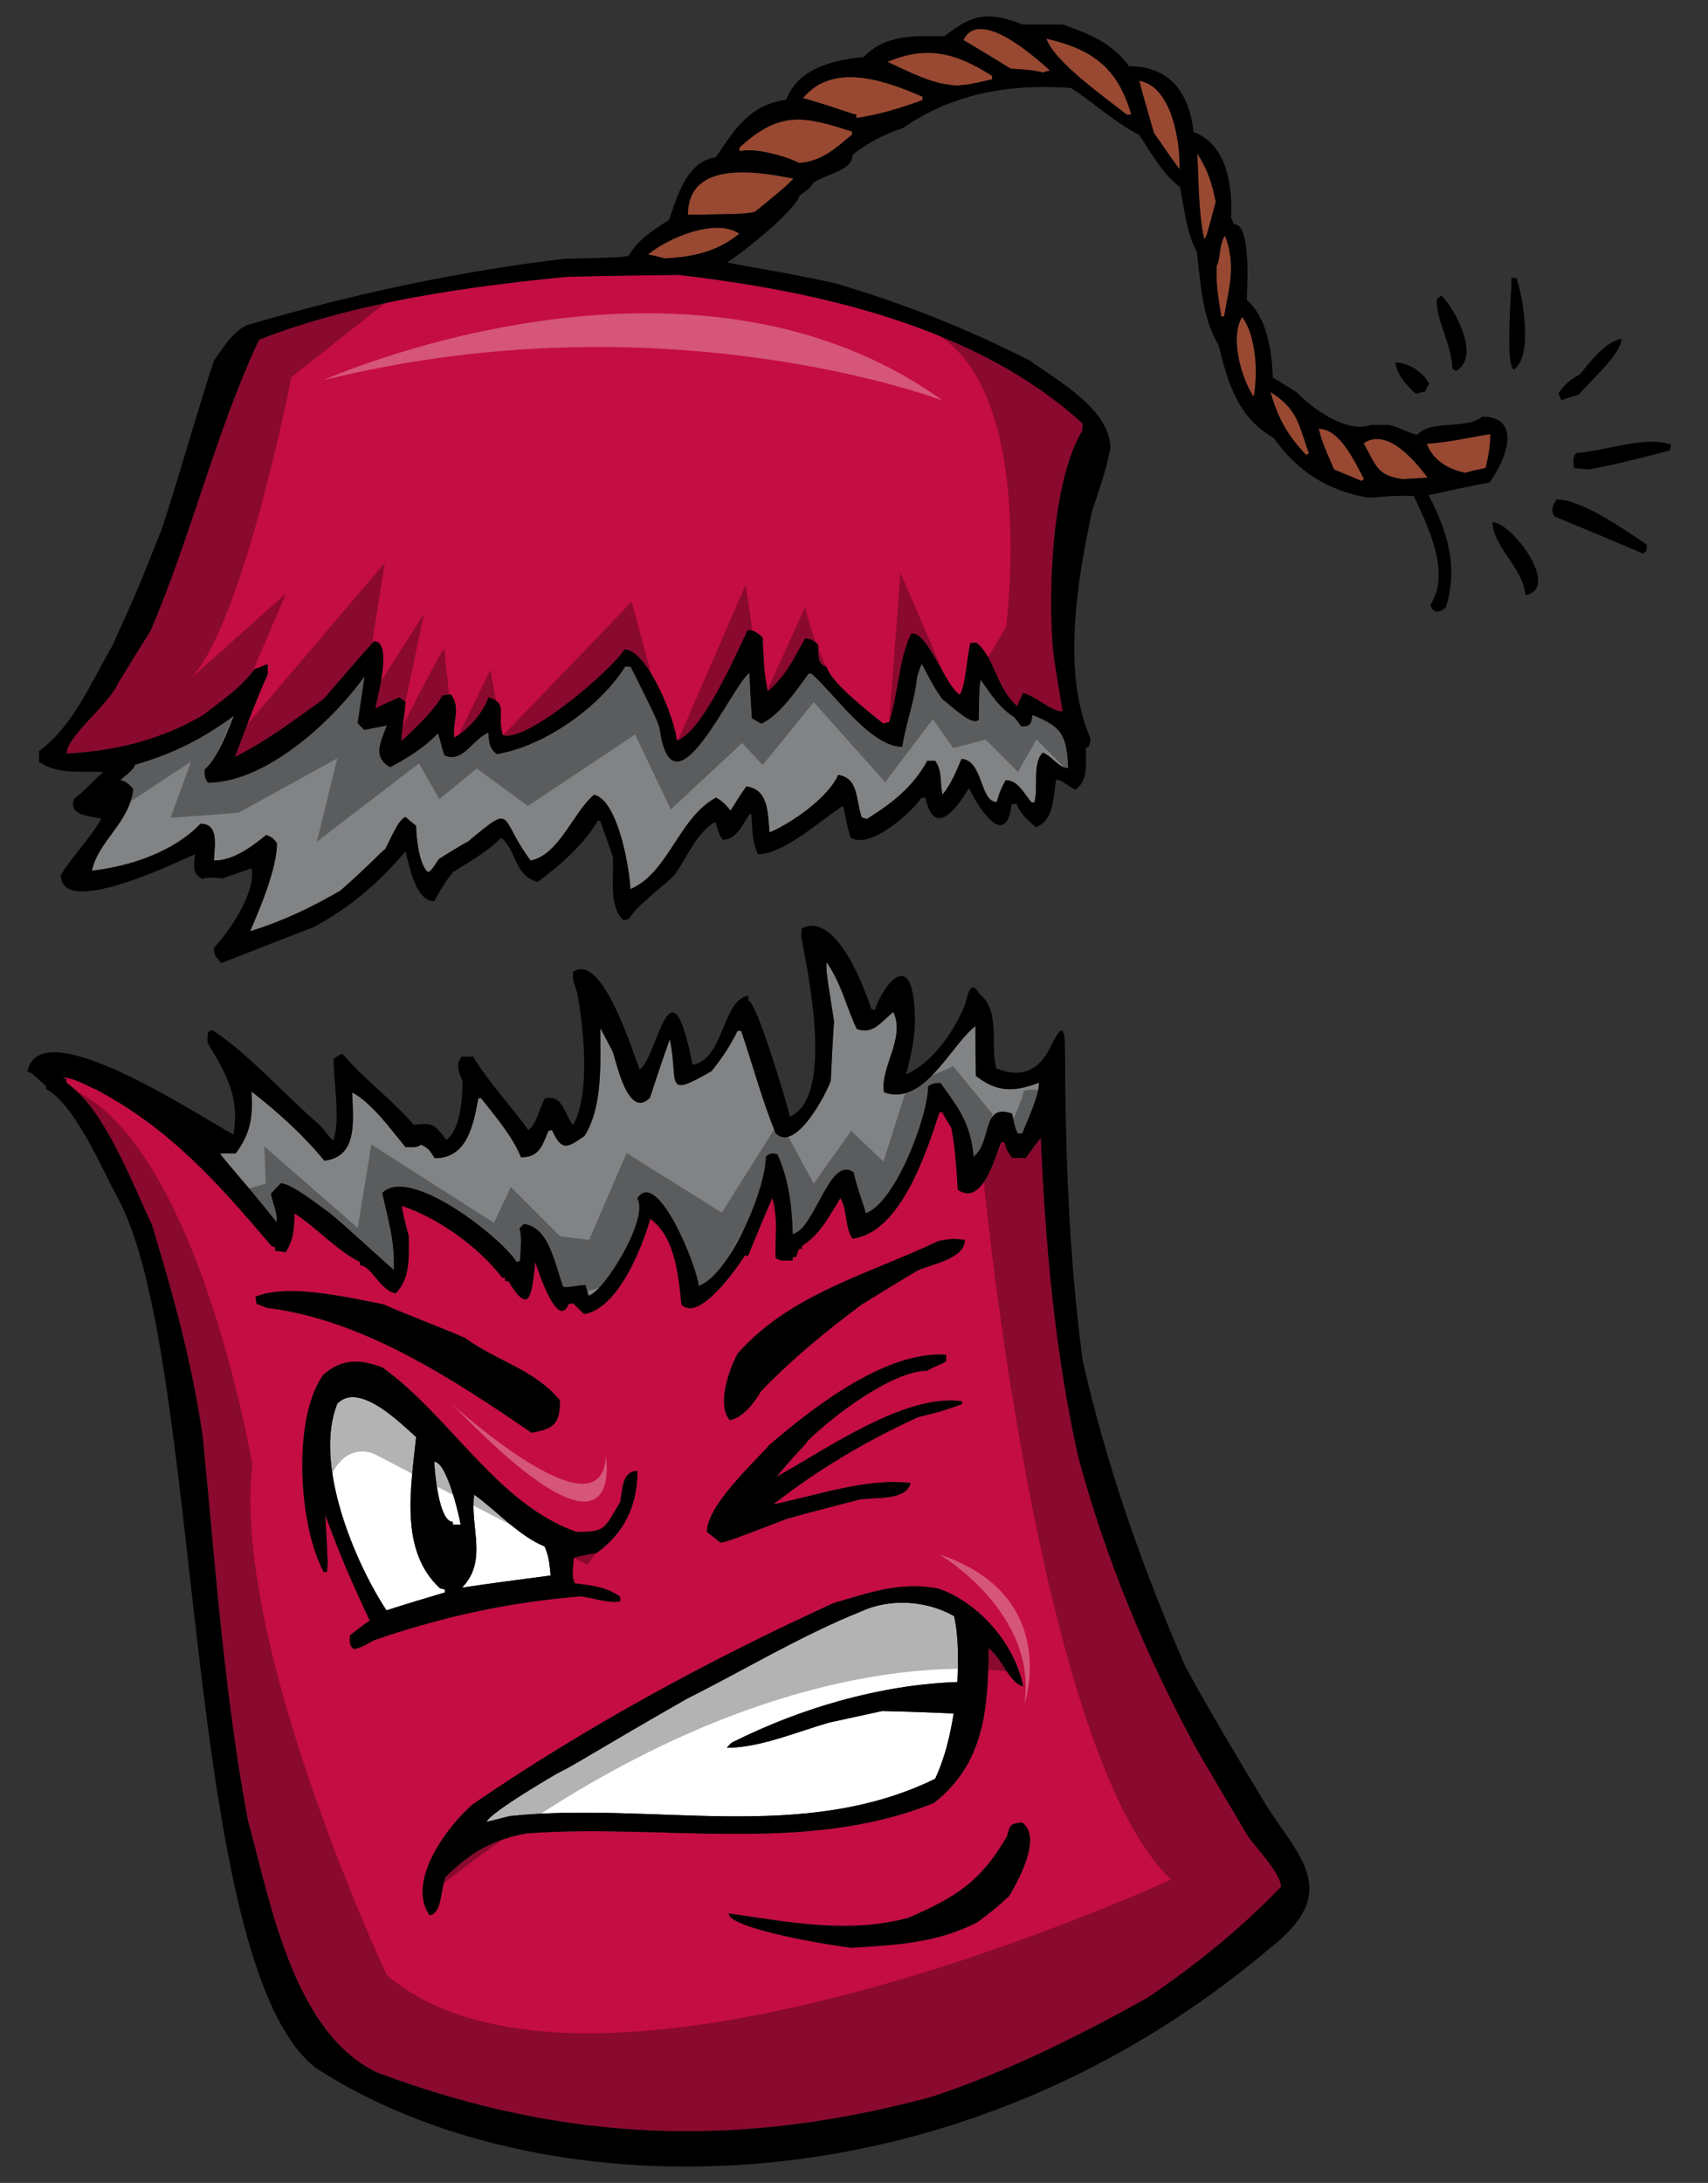 <?xml version="1.0" encoding="utf-8"?>
<!-- Generator: Adobe Illustrator 17.0.0, SVG Export Plug-In . SVG Version: 6.00 Build 0)  -->
<!DOCTYPE svg PUBLIC "-//W3C//DTD SVG 1.1//EN" "http://www.w3.org/Graphics/SVG/1.1/DTD/svg11.dtd">
<svg version="1.1" id="Layer_1" xmlns="http://www.w3.org/2000/svg" xmlns:xlink="http://www.w3.org/1999/xlink" x="0px" y="0px"
	 width="156.5px" height="200px" viewBox="0 0 156.5 200" style="enable-background:new 0 0 156.5 200;" xml:space="preserve">
<rect x="0" y="0" width="156.5" height="200" fill="#333333" stroke="none"/>
<path id="color3" style="fill:#818385;" d="M25.338,111.975c-3.185-3.99-4.76-5.632-5.184-6.296c0.468,0,0.937,0,1.443,0
	c1.404-1.909,1.575-3.37,1.447-5.678c2.38,1.863,4.718,3.946,6.672,6.342c3.101-0.355,2.635-3.682,2.55-6.254
	c1.741,0.886,3.653,3.502,4.887,5.012c0.552,0,0.978,0.089,1.444-0.223c0.722,0.355,0.808,0.575,1.233,1.242
	c2.889,0,3.527-2.838,3.995-5.499c0.085,0,0.17,0,0.255,0c1.232,1.553,2.932,3.547,3.654,5.41c1.616,0,1.912-0.933,2.507-2.396
	c0.085-0.047,0.211-0.09,0.339-0.09c0.894,1.906,1.32,1.688,2.976,0.532c1.701-2.703,1.446-6.741,1.446-9.889
	c0.382,0.71,0.765,1.418,1.146,2.173c0.298,0.797,1.402,6.297,3.401,4.212c0.595-1.817,1.19-3.593,1.825-5.364
	c0.85,4.034-0.636,5.497,3.825,2.925c0.937-1.154,1.701-2.307,2.379-3.681c0.086,0,0.214,0,0.34,0
	c1.02,3.014,1.957,6.474,3.145,9.356c1.786,1.863,4.632-3.548,5.059-4.789c0.087-1.818,0.171-3.637,0.298-5.455
	c-0.724-4.567-0.724-4.567-0.681-5.41c1.402,2.041,1.742,3.947,2.764,6.121c1.532,0.531,2.168-0.623,3.354-1.554
	c1.149,2.395-1.272,5.146-0.849,7.361c3.697,1.287,6.035-4.257,8.371-6.076c0,1.511,0,3.016,0.043,4.569
	c1.999,1.551,3.529,1.464,5.781,0.622c0,1.286-1.063,3.415-1.532,4.655c-0.169,0-0.297,0-0.422,0
	c-0.256-0.574-0.256-0.574-0.511-1.819c-2.848-1.018-1.787,2.575-3.528,3.949c-0.298-3.061-1.274-4.301-3.016-6.741
	c-0.639,0-0.639,0-1.149,0.267c0,2.795-3.018,10.731-5.737,11.663c-0.084-0.664-0.637-1.772-1.104-3.769
	c-2.209-1.554-3.442,5.057-5.566,5.678c-0.084-2.616-0.34-4.923-1.402-7.319c-0.468-0.133-0.764-0.088-1.062,0.223
	c0,3.016-3.358,10.865-6.163,11.84c-0.086-1.64-3.782-10.909-5.611-8.027c1.106,1.774-2.974,8.473-4.459,8.914
	c-0.128-0.355-0.215-0.667-0.298-0.977c-0.68,0-1.445,0.268-2.04,0.178c-0.766-2.04-1.276-5.5-3.613-5.767
	c-0.128,0.136-0.254,0.267-0.382,0.399c0.254,0.889,0.084,1.996,0.042,2.973c-0.127,0.045-0.212,0.088-0.297,0.133
	c-1.401-2.264-9.858-8.916-12.324-6.343c0.553,2.483,1.148,4.301,1.062,7.051c-1.995-1.728-3.91-3.591-5.949-5.276
	c-0.934-0.62-3.4-2.662-4.419-2.662c-0.297,0.313-0.595,0.621-0.892,0.933C24.956,110.197,25.466,111.13,25.338,111.975z
	 M94.607,65.495c-0.128,0.843-0.171,1.064-1.019,1.064c-0.216-0.311-0.426-0.576-0.64-0.841c-1.403-0.889-2.124-2.085-3.101-3.461
	c-0.128,0.842-0.128,0.842-0.172,3.68c-0.639,0.668-2.677-1.463-3.315-1.862c-0.765-1.109-0.765-1.109-1.912-3.282
	c-0.171,0.399-0.298,0.799-0.426,1.242c-0.211,2.172-1.021,4.213-1.357,6.385c-2.849,0-6.12-4.745-8.289-6.695
	c-0.126,0-0.212,0-0.298,0c-0.997,1.392-2.73,3.91-4.334,4.569c-0.297-0.179-0.594-0.357-0.851-0.49
	c-0.084-1.418-0.168-2.794-0.211-4.169c-1.658,1.153-7.053,13.837-8.244,5.056c-0.34-0.974-0.34-0.974-2.634-5.587
	c-0.171-0.045-0.34-0.045-0.51-0.045c-2.422,3.814-7.48,7.318-11.772,8.028c-0.68-0.533-0.721-1.064-0.765-1.952
	c-1.36,0.445-2.293,2.794-3.994,2.086c-0.212-0.311-0.34-1.244-0.639-2.041c-1.275,1.331-2.76,2.262-4.377,3.104
	c-1.615-0.932-0.891-2.216-0.298-3.814c-0.72,0.133-1.4,0.266-2.08,0.399c-0.211-0.222-0.427-0.442-0.595-0.621
	c0.213-1.465,0.426-2.883,0.638-4.303c-3.017,4.215-9.095,9.757-14.363,9.757c-0.297-0.398-0.297-0.664-0.297-1.197
	c1.189-0.976,2.123-3.591,2.676-4.922c-2.974,2.173-5.565,3.46-9.052,4.479c-0.17,0.399-0.17,0.399-1.36,1.42
	c0.554,0.087,0.809,0.398,1.19,0.797c-0.298,3.062-3.23,4.79-3.781,7.496c3.441-0.398,7.438-1.685,9.945-4.303
	c1.741,0,1.275,2.042,1.232,3.371c1.784,0,3.44-1.242,4.8-2.35c0.593,0.266,0.593,0.266,0.977,0.755c0,2.305-1.572,6.032-2.465,8.07
	c2.932-0.887,5.609-2.174,8.287-3.725c3.101-2.75,3.782-3.638,4.08-3.77c0.34-0.576,1.189-2.749,1.87-2.973
	c0.297,0.267,0.637,0.533,0.978,0.801c0,1.063,0.297,3.681,1.105,4.256c0.298-0.178,0.298-0.178,0.976-1.197
	c0.893-0.577,1.785-1.109,2.72-1.642c4.294-3.592,2.718-2.173,5.694,1.774c2.636-0.531,3.952-4.523,5.822-6.032
	c2.167,0.533,3.23,6.653,3.315,8.649c3.483-1.465,4.462-6.61,7.861-8.384c0.596,0.355,0.85,0.622,1.316,1.198
	c0.47-0.753,0.937-1.508,1.448-2.216c2.04,0.266,1.954,2.393,2.123,4.213c1.999-0.844,5.399-3.194,6.292-5.278
	c1.911,0.31,1.571,2.262,2.168,3.902c0.128,0.045,0.298,0.09,0.465,0.135c2.167-1.332,4.252-2.928,5.524-5.323
	c0.216,0,0.468,0,0.725,0c0.678,0.887,0.424,1.994,0.678,3.104c0.765-0.932,1.275-2.172,1.745-3.281
	c1.995,0.132,1.656,3.947,3.226,3.947c0.215-0.798,0.427-1.286,0.811-1.996c1.146,0,1.655,1.197,2.377,2.04c0.087,0,0.171,0,0.258,0
	c0.383-1.42-0.214-3.548,0.765-4.568c0.851,0.311,1.446,1.42,2.336,1.42C97.749,67.269,97.284,66.604,94.607,65.495z"/>
<path id="color2" style="fill:#C40D42;" d="M109.437,159.869c-4.59-8.604-8.115-17.028-10.665-26.52
	c-2.125-9.668-2.975-19.249-3.397-29.14c-0.468,0.621-0.938,1.241-1.405,1.908c-0.426-0.044-0.849-0.044-1.232-0.044
	c-0.468-0.664-0.468-0.664-0.68-1.419c-0.128,0-0.212,0-0.3,0c-0.636,1.419-1.741,5.898-3.992,4.346
	c-0.129-1.906-0.212-3.813-0.596-5.678c-0.679-1.106-0.679-1.106-0.765-1.461c-0.128,0-0.256,0.042-0.338,0.089
	c-1.191,3.679-3.573,10.997-7.947,11.53c-0.724-1.02-0.425-2.527-1.107-3.726c-1.019,1.641-1.868,3.368-3.527,4.393
	c0,0.086,0,0.173,0,0.265c-0.082,0-0.168,0-0.253,0c-0.127,0.223-0.212,0.488-0.298,0.754c-0.127,0-0.213,0-0.298,0
	c0,0.087,0,0.177,0,0.311c-0.552,0-1.189,0.133-1.573-0.266c-0.041-1.686,0.255-3.947-0.297-5.455
	c-0.763,1.729-1.484,3.504-2.209,5.277c-0.127,0-0.212,0-0.296,0c-0.723,1.108-4.209,6.165-5.823,4.48
	c-0.254-2.617-0.551-6.165-2.847-7.852c-0.85,2.883-2.975,8.205-6.076,8.737c-0.341-0.354-0.681-0.666-0.979-0.976
	c-0.168,0-0.295,0-0.424,0.043c-1.063,2.618-3.016-3.725-3.06-3.858c-0.34,2.974-0.467,5.057-2.464,1.774c-0.128,0-0.214,0-0.299,0
	c0-0.134,0-0.221,0-0.311c-0.086,0-0.17,0-0.255,0c-2.168-2.838-5.95-5.543-9.263-6.605c0.212,0.93,0.424,1.859,0.679,2.793
	c0,1.951,0.17,3.813-1.19,5.233c-1.402-0.219-2.253-2.573-3.272-2.573c0-0.132,0-0.22,0-0.311c-1.955-0.887-4.037-3.192-5.992-4.435
	c-0.086,1.598-0.042,2.218-0.809,3.548c-0.339-0.044-0.68-0.087-0.977-0.134c0-0.134,0-0.221,0-0.309
	c-0.127-0.046-0.255-0.09-0.341-0.132c-4.928-5.815-9.263-10.691-15.976-14.283c-0.937-0.4-2.169-1.154-3.189-1.154
	c0.129,0.046,0.257,0.089,0.384,0.179c0,0.087,0,0.178,0,0.309c3.527,2.439,5.991,9.181,7.82,12.993
	c1.997,6.566,3.697,12.686,4.674,19.518c1.147,11.704,1.957,23.459,4.123,35.036c2.083,7.625,4.165,19.468,11.856,23.148
	c17.264,6.461,33.23,6.967,50.825,2.216c6.927-2.307,13.347-5.499,19.72-9.047c4.449-3.011,8.549-6.305,12.281-10.198
	c0-1.201-2.297-3.595-3.018-4.612C112.711,165.46,111.054,162.664,109.437,159.869z M67.578,124.037
	c4.804-5.501,12.114-7.317,18.401-10.335c0.892-0.174,1.529-0.264,2.421-0.088c0,1.73-3.1,2.22-4.336,2.795
	c-1.698,1.018-3.396,2.039-5.098,3.105c-3.274,2.438-6.418,5.011-9.263,7.983c-0.594,1.063-1.701,2.439-2.848,2.614
	C65.666,128.648,66.814,125.456,67.578,124.037z M70.511,132.374c3.994-3.417,10.667-8.649,16.192-8.246c0,0.176,0,0.353,0,0.574
	c-0.3,0.266-1.319,0.576-1.744,0.886c-3.187,0-8.624,4.125-10.962,6.432c-0.171,0.355-0.979,1.02-2.848,3.282
	c4.333-2.353,11.726-7.672,16.999-6.918c0,0.088,0,0.177,0,0.267c-1.742,0.619-1.742,0.619-4.035,1.196
	c-4.763,2.173-9.095,4.745-13.261,7.983c3.952-0.798,8.499-2.439,12.581-1.952c-0.385,1.643-3.316,1.286-4.675,1.509
	c-2.253,0.577-4.461,1.154-6.672,1.775c-5.44,2.082-5.44,2.082-6.077,2.174c-0.424-0.357-0.849-0.667-1.234-0.98
	C64.774,137.962,68.938,134.149,70.511,132.374z M23.512,119.468c-0.042-0.223-0.085-0.443-0.085-0.666
	c2.976-1.24,8.542,0.091,11.77,0.712c0.468,0.309,5.526,2.217,7.479,3.104c2.892,2.128,6.204,2.792,8.628,5.675
	c0,2.174-0.553,2.617-2.594,2.971c-7.223-4.92-15.468-10.375-24.264-11.441C24.105,119.69,23.809,119.558,23.512,119.468z
	 M34.221,150.295c-0.595,0.352-1.106,0.662-1.786,0.797c-0.466-0.313-0.382-0.712-0.382-1.246c0.596-0.484,1.189-0.928,1.828-1.372
	c-1.445-3.062-2.889-6.341-4.08-9.712c0.256,4.654,0.256,4.654,0.127,5.277c-0.085,0-0.171,0-0.256,0
	c-2.295-4.212-2.933-14.058-0.042-18.095c1.742-1.508,3.357-1.419,5.396-0.666c6.204,4.436,10.541,12.551,17.806,15.078
	c2.678,0,2.508-0.264,3.996-2.748c0.213-1.152,0.169-2.838,1.573-2.838c0,3.193-1.19,5.633-3.697,7.494
	c-0.724,0.133-1.445,0.267-2.125,0.444c-0.042,0.799-0.254,1.639,0.085,2.351c1.572,0.221,2.889,0.311,4.164,1.24
	c0,0.133,0,0.268,0,0.398c-0.806,0.268-2.761-0.354-3.611-0.443C46.629,146.787,40.51,148.12,34.221,150.295z M48.117,167.985
	c-3.187,0.667-4.929,1.689-7.266,3.949c-0.512,1.107-0.297,3.324-1.488,3.546c-2.209-3.192,1.828-8.382,3.995-10.2
	c10.367-7.098,21.672-13.217,33.02-18.403c3.357-0.979,6.118-1.996,9.604-1.333c3.696,1.288,6.969,5.014,7.777,8.958
	c-1.317-0.31-1.954-2.659-3.189-3.503c0,5.725-0.465,10.645-5.012,14.195C73.699,169.98,60.568,167.013,48.117,167.985z
	 M92.44,173.752c-0.383,0.266-0.808,0.843-2.934,2.395c-3.822,1.907-7.309,2.04-11.475,2.306c-1.699-0.175-11.259-1.73-11.259-3.146
	c5.565,0.799,10.962,1.904,16.487,0.396c4.294-1.863,6.587-3.28,9.009-7.448c0.298-1.11,0.298-1.155,1.362-1.288
	C95.542,168.296,93.289,172.333,92.44,173.752z M62.139,25.183c12.622,1.464,27.241,4.656,37.056,13.615c0,0.178,0,0.399,0,0.622
	c-2.847,4.699-3.185,14.946-2.677,20.401c0.255,1.773,0.554,3.546,0.85,5.366c-1.06,0-2.422-1.375-3.61-1.687
	c-0.214,0.4-0.384,0.798-0.554,1.197c-1.911-1.596-2.082-4.522-3.74-5.809c-0.212,0-0.381,0-0.553,0.044
	c-0.296,1.109-0.467,4.168-0.977,4.701c-1.231-0.621-3.06-6.032-4.462-5.543c-1.146,2.395-1.146,5.5-1.998,8.072
	c-0.211,0.044-0.382,0.088-0.55,0.133c-1.319-1.066-4.805-3.771-5.185-5.189c-0.937-0.267-0.722-1.198-0.766-2.042
	c-0.509-0.398-0.595-0.486-1.189-0.576c-1.189,2.085-1.658,3.282-3.442,4.877c-0.339-1.995-0.339-1.995-0.467-4.966
	c-0.467-0.399-0.764-0.667-1.361-0.667c-1.063,2.218-4.207,9.448-6.502,10.113c-0.17-1.995-2.719-8.337-4.801-8.337
	c-1.021,1.774-8.968,8.604-11.136,7.849c-0.596-1.862,0.554-2.925-1.317-3.459c-0.425,1.331-1.913,3.06-3.144,3.682
	c-0.168-1.508,0.637-2.707-0.297-3.948c-0.255,0-0.509,0.043-0.763,0.088c-0.937,1.596-2.467,2.927-3.783,4.214
	c0-1.243,0.339-2.352,0.382-3.636c-0.214-0.133-0.382-0.266-0.554-0.399c-0.764,0.31-1.486,0.665-2.208,1.021
	c0.041-0.577,1.7-6.166-0.127-6.166c-1.573,1.775-3.103,3.549-4.632,5.323c-2.635,1.863-5.227,3.858-8.118,5.278
	c0.978-2.527,1.913-5.144,3.018-7.583c0-0.311,0-0.622,0-0.887c-0.213-0.045-0.467,0.221-1.191,0.398
	c-1.232,1.731-3.1,2.971-4.759,4.258c-3.867,2.263-8.075,3.282-12.493,3.506c0-1.554,3.908-4.525,4.717-6.432
	c0.976-1.597,1.954-3.193,2.974-4.79c3.74-8.737,5.949-18.139,9.944-26.699c8.669-3.414,19.081-4.878,28.216-5.764
	C55.34,25.269,58.74,25.226,62.139,25.183z"/>
<path id="color1" style="fill:#994831;" d="M124.99,43.898c-0.083,0.045-0.17,0.088-0.213,0.178
	c-0.849-0.354-1.701-0.709-2.55-1.065c-1.061-2.483-1.061-2.483-1.4-3.725C122.823,39.286,124.183,42.434,124.99,43.898z
	 M124.948,40.615c1.191,2.173,1.273,2.927,3.528,3.282c0.767-0.043,1.529-0.09,2.339-0.132
	C129.709,42.3,127.116,39.107,124.948,40.615z M130.729,40.66c0.611,1.645,2.142,2.372,3.528,2.662
	c0.593-0.178,1.23-0.312,1.868-0.445c0.255-1.109,0.424-1.862,0.424-3.106C134.595,40.084,132.768,40.526,130.729,40.66z
	 M116.407,35.914c0.681,2.395,1.571,3.991,3.271,5.765c0.086-0.044,0.171-0.088,0.255-0.132
	C118.956,38.753,118.873,37.466,116.407,35.914z M114.877,36.358c0.381-2.174,0.257-5.543-1.062-7.317
	C112.665,30.859,113.73,34.674,114.877,36.358z M111.476,24.383c-0.081,1.552,0.171,3.06,0.427,4.613c0.084,0,0.17,0,0.255,0
	c0.51-2.839,1.104-4.746,0.086-7.407C111.662,22.43,111.897,23.491,111.476,24.383z M59.378,23.318
	c0.509,0.089,1.019,0.223,1.528,0.355c2.679-0.132,4.802-0.621,6.842-2.262C65.539,19.904,61.12,21.856,59.378,23.318z M110.33,21.9
	c0.213-0.178,0.213-0.178,1.064-3.415c-0.387-1.818-0.684-2.839-1.703-4.435C109.861,16.755,109.78,19.194,110.33,21.9z
	 M63.031,19.682c5.227-0.088,5.227-0.088,6.121-0.266c0.468-0.355,3.529-2.839,3.529-3.06
	C69.874,15.824,63.031,14.449,63.031,19.682z M104.381,7.398c0.424,1.598,0.893,3.194,1.357,4.79
	c0.767,1.109,1.533,2.218,2.339,3.326C108.163,12.985,107.355,7.886,104.381,7.398z M67.749,13.519c0,0.089,0,0.221,0.043,0.354
	c1.146-0.399,4.163,0.4,5.439,1.065c2.039-0.178,3.228-1.242,4.845-2.616c0-0.089,0-0.178,0-0.267
	C73.572,10.591,71.446,10.148,67.749,13.519z M73.572,8.995c2.465,0.666,4.333,1.419,4.887,1.507c0,0.088,0,0.177,0,0.311
	c2.124-0.311,3.994-0.886,6.076-1.642c0-0.133,0-0.222,0-0.311C81.433,7.531,76.418,5.535,73.572,8.995z M95.883,3.54
	c0.679,2.129,5.651,5.588,7.352,6.963c0.128,0,0.254,0,0.422,0C102.426,6.201,100.088,4.515,95.883,3.54z M81.306,5.668
	c2.167,0.976,4.037,2.04,6.374,2.172c1.104-0.088,1.104-0.088,3.23-0.576c0-0.135,0-0.222,0-0.311
	C87.637,4.87,85.003,4.117,81.306,5.668z M88.274,3.673c1.446,0.842,2.891,1.729,4.335,2.616c1.998,0.133,1.998,0.133,2.975,0.355
	c0.214-0.087,0.424-0.133,0.638-0.176C95.072,5.445,89.763,0.568,88.274,3.673z"/>
<path id="fill" style="fill:#FFFFFF;" d="M40.339,145.545c0.128,0,0.255,0.046,0.425,0.09c0,0.088,0,0.179,0,0.265
	c-1.785,0.532-3.569,1.066-5.353,1.639c-2.892-4.387-6.716-13.435-4.506-18.932c1.999-2.088,5.864,1.858,7.224,3.058
	C37.663,136.275,36.557,142.087,40.339,145.545z M43.442,136.941c-0.381,3.061,1.275,6.033-1.105,8.518
	c2.677-0.399,5.397-0.756,8.115-1.111c-0.085-0.975-0.168-1.817-0.553-2.659C47.521,140.713,45.567,138.449,43.442,136.941z
	 M39.788,133.927c0.042,0.932,0.423,5.499,1.7,5.499c0,0.091,0,0.177,0,0.267c0.211,0,0.467,0,0.722,0
	C41.996,138.492,40.893,133.927,39.788,133.927z M46.715,166.39c-0.723,0.179-1.444,0.357-2.126,0.531
	c0.256-0.842,6.588-4.523,6.63-4.523c1.317-0.619,3.316-1.951,11.686-6.74c5.311-2.661,10.497-5.813,16.018-8.027
	c2.594-1.199,5.952-1.02,8.501,0.441c0.427,1.951,0.384,4.038,0.3,6.032c-7.098,0.268-14.279,2.352-20.654,5.545
	c-0.169,0.132-0.339,0.311-0.466,0.483c3.017,0,6.416-1.459,9.348-2.304c1.615-0.354,3.229-0.709,4.886-1.065
	c2.168,0.044,4.338,0.134,6.545,0.224c-0.339,2.082-0.808,4.078-1.698,5.986C73.444,168.962,59.758,165.016,46.715,166.39z"/>
<path id="outline" d="M108.588,152.642c-3.953-9.135-7.182-18.273-9.393-28.03c-1.254-9.551-1.581-18.824-1.612-28.466
	c-0.009-3.287-0.83-1.087-1.574,0.229c-0.986,1.741-2.593,2.432-4.717,1.495c-0.597-2.083,0.426-5.234-1.53-6.786
	c-0.764-1.329-1.02-0.266-1.317,0.888c-1.021,2.571-2.932,5.321-5.44,6.476c0.74-2.499,1.069-4.936,0.632-7.411
	c-0.611-3.446-2.795-0.627-3.477,1.512c-0.127-0.045-0.255-0.089-0.342-0.132c-0.566-1.847-3.21-8.93-6.333-7.363
	c-0.041,0.223-0.081,0.443-0.081,0.709c0.593,3.194,3.1,14.725-1.021,16.544c-0.426-1.731-3.101-10.645-3.826-10.645
	c0-0.178,0-0.312,0-0.443c-2.421,0.443-2.209,5.855-5.099,6.341c-2.047-10.422-3.139-0.791-4.845,0.444
	c-0.68-1.729-3.442-10.821-6.119-8.958c0,0.754,0,0.754,0.381,1.863c0.595,3.149,1.275,9.312-0.381,12.197
	c-0.893-1.287-0.937-2.795-2.551-2.485c-0.552,0.931-0.722,2.307-1.531,2.925c-1.527-2.171-3.738-4.477-5.056-6.738
	c-0.384,0-0.723,0-1.062,0c-0.596,0.841-0.255,1.329,0.083,2.262c0,1.507-0.167,4.434-1.485,5.365
	c-1.122-1.483-1.216-1.568-2.974-1.375c-1.925-2.271-4.46-4.067-6.503-6.474c-0.255,0-0.255,0-0.85,0.442
	c0,2.218,0.638,5.365,0,7.407c-0.169,0-0.169,0-1.189-1.288c-3.235-2.746-6.541-6.594-9.945-8.78
	c-0.127,0.044-0.254,0.133-0.381,0.222c-0.044,0.312-0.044,0.623-0.044,0.933c1.7,2.837,2.975,4.922,2.38,8.425
	c-3.489-1.917-17.797-11.418-18.869-5.765c0.34,0.087,0.34,0.087,1.7,1.331c0,0.087,0,0.178,0,0.266
	c2.594,1.329,5.143,7.318,6.502,9.845c7.997,14.325,5.847,70.195,18.191,79.818c19.66,12.882,57.632,14.338,87.495-10.989
	c6.742-5.276,2.4-8.458-0.579-13.377C113.343,160.97,110.864,156.818,108.588,152.642z M21.597,105.676
	c1.404-1.907,1.575-3.37,1.447-5.676c2.38,1.863,4.718,3.945,6.672,6.342c3.101-0.356,2.635-3.682,2.55-6.256
	c1.741,0.887,3.653,3.503,4.887,5.012c0.552,0,0.978,0.09,1.444-0.221c0.722,0.354,0.808,0.574,1.233,1.241
	c2.889,0,3.527-2.838,3.995-5.499c0.085,0,0.17,0,0.255,0c1.232,1.553,2.932,3.548,3.654,5.411c1.616,0,1.912-0.934,2.507-2.396
	c0.085-0.047,0.211-0.09,0.339-0.09c0.894,1.907,1.32,1.688,2.976,0.532c1.701-2.703,1.446-6.742,1.446-9.889
	c0.382,0.71,0.765,1.418,1.146,2.174c0.298,0.797,1.402,6.295,3.401,4.212c0.595-1.817,1.19-3.593,1.825-5.364
	c0.85,4.034-0.636,5.497,3.825,2.925c0.937-1.154,1.701-2.307,2.379-3.682c0.086,0,0.214,0,0.34,0
	c1.02,3.015,1.957,6.475,3.145,9.357c1.786,1.863,4.632-3.548,5.059-4.79c0.087-1.818,0.171-3.636,0.298-5.455
	c-0.724-4.567-0.724-4.567-0.681-5.409c1.402,2.04,1.742,3.947,2.764,6.119c1.532,0.533,2.168-0.622,3.354-1.553
	c1.149,2.396-1.272,5.146-0.849,7.362c3.697,1.288,6.035-4.257,8.371-6.076c0,1.511,0,3.016,0.043,4.569
	c1.999,1.551,3.529,1.462,5.781,0.62c0,1.288-1.063,3.418-1.532,4.658c-0.169,0-0.297,0-0.422,0
	c-0.256-0.576-0.256-0.576-0.511-1.821c-2.848-1.018-1.787,2.574-3.528,3.95c-0.298-3.061-1.274-4.302-3.016-6.741
	c-0.639,0-0.639,0-1.149,0.267c0,2.794-3.018,10.731-5.737,11.662c-0.084-0.663-0.637-1.771-1.104-3.768
	c-2.209-1.555-3.442,5.057-5.566,5.678c-0.084-2.617-0.34-4.924-1.402-7.32c-0.468-0.133-0.764-0.088-1.062,0.223
	c0,3.016-3.358,10.865-6.163,11.841c-0.086-1.64-3.782-10.909-5.611-8.026c1.106,1.773-2.974,8.473-4.459,8.912
	c-0.128-0.354-0.215-0.667-0.298-0.976c-0.68,0-1.445,0.269-2.04,0.177c-0.766-2.04-1.276-5.499-3.613-5.767
	c-0.128,0.136-0.254,0.268-0.382,0.399c0.254,0.889,0.084,1.996,0.042,2.973c-0.127,0.045-0.212,0.088-0.297,0.133
	c-1.401-2.262-9.858-8.914-12.324-6.342c0.553,2.484,1.148,4.301,1.062,7.05c-1.995-1.729-3.91-3.591-5.949-5.276
	c-0.934-0.619-3.4-2.66-4.419-2.66c-0.297,0.312-0.595,0.62-0.892,0.932c0.127,0.842,0.637,1.773,0.509,2.617
	c-3.185-3.99-4.76-5.633-5.184-6.298C20.622,105.676,21.09,105.676,21.597,105.676z M105.103,183.064
	c-6.373,3.549-12.793,6.741-19.719,9.048c-17.594,4.75-33.56,4.244-50.825-2.216c-7.691-3.682-9.773-15.523-11.857-23.149
	c-2.166-11.577-2.975-23.331-4.122-35.036c-0.978-6.831-2.678-12.952-4.673-19.518c-1.829-3.812-4.293-10.555-7.821-12.993
	c0-0.131,0-0.222,0-0.31c-0.127-0.089-0.255-0.131-0.383-0.179c1.021,0,2.252,0.754,3.189,1.155
	c6.713,3.591,11.049,8.47,15.977,14.282c0.086,0.042,0.213,0.086,0.341,0.131c0,0.09,0,0.176,0,0.311
	c0.297,0.045,0.636,0.09,0.977,0.134c0.765-1.331,0.722-1.951,0.808-3.548c1.954,1.242,4.036,3.548,5.99,4.434
	c0,0.091,0,0.179,0,0.311c1.02,0,1.87,2.354,3.274,2.574c1.359-1.421,1.189-3.282,1.189-5.233c-0.255-0.934-0.467-1.863-0.68-2.795
	c3.314,1.064,7.095,3.77,9.263,6.605c0.084,0,0.169,0,0.256,0c0,0.092,0,0.179,0,0.311c0.083,0,0.169,0,0.298,0
	c1.996,3.284,2.123,1.199,2.463-1.772c0.043,0.132,1.998,6.476,3.059,3.858c0.13-0.043,0.255-0.043,0.425-0.043
	c0.298,0.309,0.638,0.619,0.979,0.975c3.101-0.531,5.224-5.854,6.074-8.736c2.296,1.687,2.593,5.234,2.848,7.852
	c1.614,1.685,5.099-3.372,5.821-4.48c0.086,0,0.17,0,0.297,0c0.724-1.773,1.446-3.549,2.212-5.278
	c0.552,1.509,0.254,3.771,0.296,5.454c0.382,0.398,1.021,0.266,1.574,0.266c0-0.133,0-0.222,0-0.309c0.082,0,0.168,0,0.296,0
	c0.085-0.266,0.172-0.531,0.299-0.754c0.084,0,0.168,0,0.254,0c0-0.092,0-0.179,0-0.264c1.658-1.025,2.507-2.754,3.526-4.395
	c0.68,1.197,0.383,2.706,1.107,3.725c4.375-0.531,6.757-7.85,7.946-11.53c0.084-0.045,0.213-0.088,0.339-0.088
	c0.085,0.354,0.085,0.354,0.764,1.462c0.383,1.863,0.468,3.771,0.596,5.678c2.253,1.552,3.356-2.928,3.994-4.347
	c0.086,0,0.172,0,0.298,0c0.212,0.755,0.212,0.755,0.679,1.419c0.386,0,0.809,0,1.232,0.045c0.468-0.667,0.938-1.287,1.405-1.908
	c0.425,9.891,1.274,19.471,3.399,29.139c2.55,9.492,6.073,17.916,10.663,26.52c1.617,2.796,3.274,5.592,4.932,8.385
	c0.722,1.018,3.016,3.41,3.016,4.612C113.652,176.76,109.554,180.054,105.103,183.064z M92.44,173.752
	c-0.383,0.266-0.808,0.843-2.934,2.395c-3.822,1.907-7.309,2.04-11.475,2.306c-1.699-0.175-11.259-1.73-11.259-3.146
	c5.565,0.799,10.962,1.904,16.487,0.396c4.294-1.863,6.587-3.28,9.009-7.448c0.298-1.11,0.298-1.155,1.362-1.288
	C95.542,168.296,93.289,172.333,92.44,173.752z M85.556,165.195c4.545-3.55,5.013-8.471,5.013-14.195
	c1.235,0.845,1.87,3.194,3.188,3.504c-0.807-3.945-4.08-7.671-7.776-8.958c-3.485-0.663-6.246,0.355-9.605,1.331
	c-11.346,5.188-22.65,11.307-33.018,18.405c-2.167,1.817-6.205,7.008-3.995,10.199c1.19-0.222,0.977-2.438,1.486-3.546
	c2.338-2.261,4.08-3.282,7.267-3.948C60.568,167.013,73.699,169.98,85.556,165.195z M46.715,166.39
	c-0.723,0.179-1.444,0.357-2.126,0.531c0.256-0.842,6.588-4.523,6.63-4.523c1.317-0.619,3.316-1.951,11.686-6.74
	c5.311-2.661,10.497-5.813,16.018-8.027c2.594-1.199,5.952-1.02,8.501,0.441c0.427,1.951,0.384,4.038,0.3,6.032
	c-7.098,0.268-14.279,2.352-20.654,5.545c-0.169,0.132-0.339,0.311-0.466,0.483c3.017,0,6.416-1.459,9.348-2.304
	c1.615-0.354,3.229-0.709,4.886-1.065c2.168,0.044,4.338,0.134,6.545,0.224c-0.339,2.082-0.808,4.078-1.698,5.986
	C73.444,168.962,59.758,165.016,46.715,166.39z M56.828,146.698c0-0.132,0-0.267,0-0.397c-1.275-0.931-2.592-1.02-4.164-1.24
	c-0.34-0.712-0.128-1.552-0.086-2.35c0.681-0.18,1.402-0.314,2.126-0.445c2.507-1.861,3.697-4.301,3.697-7.494
	c-1.403,0-1.36,1.686-1.573,2.839c-1.488,2.483-1.317,2.747-3.995,2.747c-7.266-2.526-11.602-10.643-17.807-15.077
	c-2.04-0.754-3.654-0.843-5.396,0.666c-2.891,4.035-2.254,13.881,0.042,18.095c0.085,0,0.17,0,0.255,0
	c0.128-0.621,0.128-0.621-0.127-5.277c1.189,3.37,2.634,6.651,4.079,9.711c-0.638,0.444-1.233,0.888-1.828,1.372
	c0,0.534-0.083,0.936,0.382,1.246c0.679-0.135,1.191-0.444,1.786-0.797c6.289-2.175,12.408-3.508,18.996-4.04
	C54.066,146.344,56.021,146.966,56.828,146.698z M40.764,145.899c-1.785,0.532-3.569,1.066-5.353,1.639
	c-2.892-4.387-6.716-13.435-4.506-18.932c1.999-2.088,5.864,1.858,7.224,3.058c-0.467,4.611-1.572,10.423,2.21,13.881
	c0.128,0,0.255,0.046,0.425,0.09C40.764,145.723,40.764,145.814,40.764,145.899z M41.487,139.692c0-0.09,0-0.176,0-0.267
	c-1.276,0-1.657-4.569-1.7-5.499c1.104,0,2.208,4.568,2.421,5.766C41.954,139.692,41.699,139.692,41.487,139.692z M42.337,145.459
	c2.379-2.484,0.723-5.456,1.104-8.518c2.125,1.509,4.079,3.772,6.459,4.746c0.383,0.843,0.468,1.686,0.553,2.659
	C47.735,144.703,45.015,145.059,42.337,145.459z M66.008,141.334c-0.424-0.357-0.849-0.667-1.234-0.979
	c0-2.394,4.165-6.206,5.737-7.982c3.994-3.417,10.669-8.649,16.192-8.246c0,0.176,0,0.353,0,0.574
	c-0.299,0.266-1.319,0.575-1.743,0.886c-3.186,0-8.625,4.125-10.963,6.432c-0.17,0.355-0.978,1.02-2.848,3.282
	c4.334-2.353,11.726-7.672,16.999-6.917c0,0.087,0,0.176,0,0.265c-1.743,0.62-1.743,0.62-4.036,1.197
	c-4.763,2.173-9.095,4.745-13.26,7.983c3.951-0.798,8.498-2.44,12.58-1.952c-0.384,1.643-3.316,1.286-4.673,1.51
	c-2.253,0.576-4.463,1.153-6.674,1.774C66.644,141.242,66.644,141.242,66.008,141.334z M48.711,131.264
	c-7.223-4.92-15.468-10.375-24.264-11.441c-0.341-0.135-0.637-0.266-0.934-0.355c-0.043-0.222-0.085-0.441-0.085-0.664
	c2.975-1.242,8.541,0.089,11.77,0.711c0.469,0.31,5.525,2.216,7.479,3.104c2.892,2.128,6.205,2.792,8.628,5.675
	C51.304,130.467,50.751,130.91,48.711,131.264z M66.857,130.111c-1.19-1.463-0.043-4.655,0.721-6.074
	c4.802-5.501,12.112-7.317,18.401-10.335c0.891-0.174,1.529-0.264,2.421-0.087c0,1.73-3.101,2.219-4.336,2.794
	c-1.698,1.02-3.396,2.041-5.098,3.106c-3.274,2.439-6.418,5.01-9.264,7.983C69.11,128.56,68.004,129.936,66.857,130.111z
	 M135.829,38.176c-1.573,1.242-4.592,0.222-5.949,1.64c-0.427,0-1.49-0.576-2.55-0.888c-0.597,0-1.189,0-1.743,0
	c-2.083,0.8-5.226-1.374-6.759-2.97c-0.764-0.488-1.482-0.932-2.207-1.375c-0.087-2.439-0.511-5.455-2.379-7.096
	c0-1.02,0.465-6.963-1.192-6.963c-0.084-0.222-0.169-0.399-0.254-0.577c0.17-2.882-0.382-6.741-3.439-7.85
	c-0.384-3.725-2.299-6.032-5.908-6.032c-1.575-2.172-3.698-2.972-6.036-3.815c-1.23,0-2.465,0-3.696,0
	c-3.059-1.153-4.42-1.107-7.182,1.065c-2.676,0-5.353-0.223-7.393,1.906c-2.679,0.267-5.992,0.976-7.099,3.903
	c-3.357,0.532-4.546,2.482-6.459,5.278c-2.678,0.442-3.485,3.459-4.292,5.765c-1.36,0.842-2.89,1.818-3.698,3.282
	c-0.85,0.132-0.85,0.132-5.949,0.267c-9.943,1.198-19.377,3.237-29.024,6.076c-1.403,0.71-2.08,1.951-3.016,3.237
	c-1.444,4.347-3.699,12.329-4.846,15.611c-2.252,5.634-2.252,5.634-4.505,10.601c-1.954,3.37-3.568,7.273-6.671,9.579
	c0,0.311,0,0.622,0,0.977c1.616,1.197,3.953,0.842,5.907,0.931c-1.062,0.887-1.444,1.463-2.676,2.439
	c-0.679,1.641,1.614,1.552,2.464,1.863c-1.063,1.863-2.634,3.37-3.698,5.145c0,4.081,11.092-1.42,12.283-1.907
	c-0.086,0.976-0.298,1.774,0.678,2.262c0.596-0.223,1.234-0.088,1.829-0.045c0.892-0.31,1.786-0.62,2.677-0.93
	c0.425,2.217-2.04,5.808-3.441,7.273c0,0.931,0.254,0.753,0.638,1.419c2.844-1.108,5.694-2.217,8.541-3.326
	c3.399-1.863,5.822-3.947,8.373-6.919c0.381,1.464,0.934,4.569,2.634,4.569c0.51-0.976,1.02-1.774,1.7-2.662
	c1.487-0.932,3.188-1.863,4.419-3.149c1.402,1.021,1.19,3.504,3.358,4.037c1.998-1.464,4.25-3.416,5.525-5.634
	c0.042,0,0.125,0.046,0.212,0.089c0.382,1.063,0.765,2.128,1.147,3.238c0.127,1.862-0.425,4.655,1.019,5.854
	c0.172-0.086,0.34-0.133,0.51-0.178c0.255-0.842,3.401-3.237,4.121-3.992c1.15-1.596,2.043-3.945,3.741-4.877
	c0.382,1.199,0.382,1.199,0.68,1.642c1.232,0,1.784-1.333,2.464-2.353c0.042,0,0.084,0,0.171,0.046
	c0.083,1.373,0.041,2.438,0.594,3.636c2.339,0,5.738-3.107,7.778-4.436c0.169,0.398,0.467,2.395,0.722,2.926
	c1.741,1.065,5.438-2.173,6.458-3.636c0.127-0.045,0.255-0.045,0.382-0.045c0.767,3.593,2.678,1.332,3.994-0.887
	c0.811,1.73,3.359,5.81,3.913,1.509c0.125-0.045,0.297-0.045,0.465-0.045c0.254,0.844,1.063,1.554,1.742,2.13
	c1.697-0.577,1.57-2.794,1.869-4.348c0.381,0.045,0.381,0.045,1.741,0.933c1.232-0.843,0.979-2.44,0.979-3.903
	c0.34,0.178,0.424-0.621,0.424-0.798c-2.676-6.12-1.187-14.503,0.13-20.799c1.146-3.416,1.146-3.416,1.697-5.767
	c0-3.637-4.971-6.298-7.394-8.071c-5.861-2.971-11.557-5.233-17.891-7.097c-5.523-1.197-9.687-1.774-9.816-1.906
	c1.571-0.976,6.204-4.745,6.63-6.122c0.935-0.665,0.935-0.665,1.232-1.152c0.978-0.753,3.613-1.064,3.613-2.572
	c1.487-1.152,2.762-1.818,4.592-2.44c4.672-3.238,9.899-4.08,15.423-3.681c2.123,1.374,3.993,3.149,6.247,4.302
	c1.148,1.731,2.123,3.547,3.74,4.789c0.381,1.862,0.593,4.213,1.53,5.899c0.381,2.927,0.466,5.988,1.996,8.559
	c0.893,3.548,1.743,6.607,5.059,8.517c2.169,3.06,4.973,4.832,8.584,5.455c1.444-0.045,2.847-0.223,4.25-0.133
	c1.23,2.616,3.442,7.051,1.528,9.934c0.171,0.797,0.766,0.844,1.403,0.266c1.188-3.725,0.129-7.008-1.575-10.29
	c1.831-0.399,3.699-0.797,5.573-1.153C138.036,42.123,139.481,38.176,135.829,38.176z M95.542,68.956
	c-0.979,1.019-0.383,3.147-0.765,4.567c-0.087,0-0.171,0-0.258,0c-0.722-0.843-1.229-2.039-2.379-2.039
	c-0.381,0.709-0.596,1.197-0.809,1.996c-1.571,0-1.232-3.814-3.228-3.947c-0.468,1.108-0.979,2.35-1.743,3.281
	c-0.255-1.109,0-2.217-0.678-3.105c-0.257,0-0.51,0-0.725,0c-1.273,2.395-3.357,3.992-5.524,5.323
	c-0.168-0.044-0.339-0.089-0.467-0.135c-0.595-1.64-0.255-3.591-2.166-3.9c-0.893,2.083-4.293,4.433-6.292,5.276
	c-0.169-1.818-0.083-3.945-2.124-4.212c-0.51,0.708-0.978,1.462-1.447,2.217c-0.466-0.577-0.72-0.844-1.315-1.198
	c-3.4,1.774-4.378,6.92-7.862,8.382c-0.084-1.996-1.146-8.115-3.315-8.648c-1.87,1.506-3.187,5.498-5.822,6.032
	c-2.976-3.948-1.402-5.366-5.695-1.774c-0.935,0.531-1.827,1.064-2.72,1.642c-0.679,1.019-0.679,1.019-0.977,1.196
	c-0.808-0.576-1.105-3.193-1.105-4.257c-0.34-0.267-0.679-0.533-0.976-0.799c-0.68,0.222-1.53,2.395-1.871,2.972
	c-0.297,0.131-0.978,1.019-4.079,3.769c-2.678,1.552-5.355,2.838-8.287,3.726c0.893-2.04,2.465-5.765,2.465-8.071
	c-0.385-0.489-0.385-0.489-0.978-0.754c-1.36,1.107-3.017,2.35-4.801,2.35c0.042-1.329,0.509-3.371-1.232-3.371
	c-2.507,2.618-6.502,3.903-9.944,4.303c0.551-2.706,3.484-4.436,3.78-7.496c-0.38-0.398-0.636-0.71-1.19-0.798
	c1.19-1.021,1.19-1.021,1.361-1.419c3.485-1.02,6.078-2.307,9.052-4.481c-0.553,1.331-1.486,3.948-2.676,4.922
	c0,0.534,0,0.8,0.297,1.199c5.269,0,11.345-5.544,14.362-9.757c-0.211,1.418-0.424,2.838-0.637,4.302
	c0.169,0.178,0.382,0.399,0.596,0.621c0.679-0.133,1.359-0.267,2.08-0.4c-0.593,1.598-1.317,2.884,0.297,3.815
	c1.618-0.843,3.102-1.774,4.378-3.104c0.298,0.797,0.427,1.73,0.638,2.041c1.7,0.71,2.635-1.641,3.995-2.085
	c0.043,0.887,0.085,1.418,0.764,1.951c4.293-0.709,9.35-4.213,11.772-8.028c0.17,0,0.34,0,0.51,0.044
	c2.295,4.613,2.295,4.613,2.635,5.588c1.19,8.781,6.585-3.904,8.243-5.055c0.043,1.375,0.127,2.749,0.213,4.168
	c0.255,0.133,0.552,0.311,0.851,0.489c1.603-0.659,3.335-3.177,4.334-4.568c0.087,0,0.17,0,0.297,0
	c2.167,1.95,5.44,6.695,8.289,6.695c0.338-2.172,1.147-4.213,1.357-6.385c0.128-0.445,0.256-0.843,0.425-1.243
	c1.148,2.173,1.148,2.173,1.912,3.281c0.639,0.399,2.677,2.528,3.315,1.863c0.044-2.839,0.044-2.839,0.171-3.681
	c0.976,1.373,1.699,2.571,3.101,3.46c0.214,0.265,0.425,0.531,0.638,0.842c0.85,0,0.893-0.223,1.021-1.064
	c2.677,1.108,3.142,1.774,3.271,4.879C96.986,70.374,96.391,69.266,95.542,68.956z M99.195,38.797c0,0.178,0,0.399,0,0.622
	c-2.847,4.699-3.188,14.946-2.677,20.401c0.255,1.773,0.552,3.546,0.85,5.366c-1.062,0-2.422-1.375-3.61-1.687
	c-0.216,0.4-0.384,0.798-0.554,1.198c-1.913-1.597-2.082-4.523-3.741-5.81c-0.211,0-0.381,0-0.552,0.044
	c-0.296,1.109-0.467,4.168-0.977,4.7c-1.232-0.621-3.061-6.032-4.462-5.543c-1.146,2.395-1.146,5.5-1.998,8.071
	c-0.211,0.044-0.382,0.089-0.55,0.134c-1.319-1.066-4.805-3.772-5.185-5.189c-0.938-0.267-0.724-1.198-0.767-2.042
	c-0.508-0.398-0.595-0.487-1.188-0.576c-1.191,2.085-1.658,3.282-3.442,4.877c-0.339-1.995-0.339-1.995-0.468-4.966
	c-0.466-0.399-0.763-0.667-1.36-0.667c-1.063,2.218-4.208,9.448-6.503,10.112c-0.168-1.995-2.719-8.337-4.8-8.337
	c-1.021,1.774-8.968,8.604-11.136,7.849c-0.596-1.862,0.553-2.925-1.317-3.458c-0.425,1.33-1.913,3.06-3.145,3.681
	c-0.168-1.508,0.638-2.706-0.297-3.948c-0.256,0-0.509,0.044-0.764,0.089c-0.937,1.596-2.466,2.927-3.783,4.214
	c0-1.243,0.34-2.352,0.383-3.636c-0.214-0.133-0.383-0.266-0.554-0.399c-0.764,0.311-1.486,0.665-2.208,1.021
	c0.041-0.577,1.699-6.166-0.128-6.166c-1.572,1.775-3.102,3.549-4.632,5.323c-2.635,1.863-5.226,3.858-8.117,5.278
	c0.976-2.527,1.913-5.144,3.018-7.583c0-0.31,0-0.622,0-0.887c-0.212-0.045-0.466,0.222-1.19,0.398
	c-1.231,1.731-3.099,2.971-4.76,4.258c-3.867,2.263-8.074,3.282-12.493,3.506c0-1.554,3.908-4.525,4.718-6.432
	c0.976-1.597,1.954-3.193,2.973-4.79c3.74-8.737,5.951-18.139,9.945-26.699c8.667-3.414,19.082-4.877,28.217-5.764
	c3.399-0.088,6.799-0.132,10.198-0.176C74.761,26.646,89.379,29.839,99.195,38.797z M60.907,23.674
	c-0.511-0.132-1.021-0.267-1.529-0.355c1.741-1.462,6.161-3.415,8.371-1.906C65.71,23.053,63.585,23.542,60.907,23.674z
	 M69.152,19.417c-0.894,0.177-0.894,0.177-6.121,0.266c0-5.234,6.843-3.858,9.65-3.326C72.682,16.578,69.62,19.062,69.152,19.417z
	 M78.077,12.322c-1.617,1.375-2.807,2.438-4.846,2.615c-1.276-0.664-4.294-1.463-5.441-1.064c-0.042-0.134-0.042-0.266-0.042-0.354
	c3.698-3.37,5.823-2.926,10.328-1.463C78.077,12.144,78.077,12.233,78.077,12.322z M84.535,9.171
	c-2.082,0.754-3.952,1.331-6.076,1.642c0-0.133,0-0.222,0-0.311c-0.554-0.09-2.421-0.843-4.887-1.509
	c2.847-3.459,7.861-1.462,10.963-0.132C84.535,8.95,84.535,9.038,84.535,9.171z M90.91,7.265c-2.127,0.488-2.127,0.488-3.23,0.576
	c-2.337-0.133-4.207-1.197-6.374-2.172c3.697-1.552,6.331-0.799,9.604,1.286C90.91,7.043,90.91,7.13,90.91,7.265z M95.583,6.644
	c-0.977-0.222-0.977-0.222-2.975-0.355c-1.444-0.887-2.889-1.774-4.335-2.616c1.487-3.104,6.798,1.773,7.946,2.795
	C96.008,6.511,95.797,6.556,95.583,6.644z M103.234,10.502c-1.699-1.375-6.673-4.835-7.352-6.963
	c4.205,0.975,6.543,2.662,7.776,6.963C103.488,10.502,103.362,10.502,103.234,10.502z M108.077,15.513
	c-0.806-1.107-1.572-2.216-2.339-3.325c-0.465-1.596-0.934-3.194-1.357-4.79C107.355,7.886,108.163,12.985,108.077,15.513z
	 M110.33,21.9c-0.55-2.706-0.468-5.145-0.639-7.85c1.021,1.596,1.316,2.616,1.703,4.435C110.542,21.723,110.542,21.723,110.33,21.9z
	 M112.157,28.996c-0.085,0-0.171,0-0.255,0c-0.255-1.552-0.508-3.061-0.427-4.613c0.422-0.893,0.185-1.952,0.766-2.793
	C113.262,24.25,112.665,26.157,112.157,28.996z M114.877,36.358c-1.146-1.685-2.212-5.499-1.062-7.317
	C115.134,30.814,115.259,34.183,114.877,36.358z M119.679,41.68c-1.699-1.774-2.591-3.371-3.271-5.765
	c2.466,1.552,2.549,2.839,3.526,5.633C119.85,41.592,119.765,41.636,119.679,41.68z M124.778,44.075
	c-0.849-0.354-1.701-0.709-2.55-1.065c-1.062-2.483-1.062-2.483-1.4-3.725c1.996,0,3.355,3.149,4.163,4.613
	C124.907,43.941,124.82,43.985,124.778,44.075z M128.477,43.898c-2.255-0.356-2.337-1.108-3.528-3.282
	c2.168-1.507,4.761,1.687,5.866,3.149C130.006,43.808,129.243,43.854,128.477,43.898z M134.257,43.321
	c-1.384-0.291-2.914-1.017-3.528-2.662c2.039-0.132,3.866-0.576,5.821-0.887c0,1.243-0.17,1.995-0.424,3.105
	C135.487,43.011,134.85,43.143,134.257,43.321z M139.78,54.541c-0.216-2.527-3.018-4.48-3.018-6.697
	C138.505,47.844,143.052,53.876,139.78,54.541z M142.629,45.759c2.294,0,6.119,2.706,8.244,4.125c0,0.177,0,0.355,0,0.577
	c-0.132,0.089-0.216,0.178-0.299,0.266c-2.721-1.153-5.441-2.306-8.16-3.415C142.075,46.691,142.287,46.247,142.629,45.759z
	 M153.123,40.749c-0.041,0.176-0.086,0.355-0.125,0.533c-4.72,1.197-4.72,1.197-7.396,1.729c-0.468-0.044-0.934-0.089-1.403-0.133
	c0-0.621-0.171-0.843,0.216-1.375C146.875,41.368,150.914,39.862,153.123,40.749z M143.052,36.669
	c-0.086-0.222-0.168-0.443-0.256-0.621c0.597-0.888,1.061-1.242,1.999-1.775c0.893-1.153,2.335-2.971,3.78-3.237
	c0,1.376-3.017,4.035-3.907,5.1C144.114,36.314,143.561,36.49,143.052,36.669z M127.839,33.209c1.188,0,2.592,0.888,3.101,1.95
	c-0.128,0.223-0.253,0.444-0.342,0.71c-0.295,0.044-0.593,0.133-0.849,0.222C128.901,35.337,128.05,34.407,127.839,33.209z
	 M133.063,33.741c0-2.129-1.573-4.568-1.402-6.342c0.128-0.132,0.257-0.221,0.428-0.311c1.272,1.287,3.613,5.633,1.313,6.918
	C133.278,33.919,133.148,33.83,133.063,33.741z M138.675,33.874c-0.766-0.799-0.17-7.052-0.17-8.426c0.128,0,0.297,0,0.467,0.045
	C139.564,27.356,140.501,32.721,138.675,33.874z"/>
<path id="shadow" style="opacity:0.3;fill:#010101;" d="M11.42,69.943l-6.859-1.091c0,0,12.627-16.369,17.304-35.856l0.468-1.56
	l7.794-2.962l6.236-1.559l-9.665,7.639c0,0-4.365,22.448-9.199,27.593l8.73-7.795l-6.859,15.901l15.901-18.707l-2.183,13.719
	l5.768-9.042L36.52,67.293c0,0,4.209-8.419,4.209-7.795c0,0.623,0.936,8.574,0.936,8.574l3.273-6.704l1.091,6.08l11.849-12.316
	l3.741,13.874l6.704-15.433l1.559,10.601l3.898-8.575c0,0,1.871,9.354,7.639,11.224l1.09-14.342l5.302,12.316l4.364-7.328
	c0,0,2.963-22.137-6.86-27.126c0,0,13.564,2.962,15.278,9.042c0,0-4.209,20.423-1.714,28.841l-0.156,3.274L94.98,67.76l-1.716,2.962
	l-2.96-2.962l-2.963,0.78l-1.871-2.65l-4.365,5.768l-6.547-7.328l-4.678,5.768l-1.87-2.026l-6.548,6.08l-3.274-6.859l-9.822,6.547
	l-4.677-3.43l-3.43,2.807l-1.87-3.274l-9.354,7.171l1.871-7.639l-9.042,4.988l-6.235,0.468l1.87-5.145l-5.923,3.897l-1.248-1.558
	L11.42,69.943z M87.342,97.692l-4.211,1.871l-2.182,6.86l-2.962-2.807l-3.429,4.832l-3.118-5.767l-5.3,8.418l-8.73-5.455
	l-3.43,7.949l-2.649-0.313l-4.521-4.52l-1.558,3.274l-11.225-7.171l-1.248,7.64l-8.574-7.483l0.155,3.429l-2.183,0.623l3.119,4.209
	l0.467-3.739l10.757,8.417l0.467-8.887l10.602,8.42l0.779-3.585l2.495,4.676h2.026c0,0,3.586-0.937,3.898-1.56
	c0.312-0.623,2.026-6.234,2.026-6.234l3.117,3.118l1.56,4.832l2.339-2.026l4.677-8.264l1.091,6.081l5.768-6.392l2.027,3.74
	l3.272-2.649l2.807-8.107l2.495,2.806l0.467,5.144l1.559-1.559l0.936-5.456L87.342,97.692z M98.099,125.597l-1.403-25.41
	c0,0-2.962-0.78-2.962,0c0,0.779-3.585,8.105-3.585,8.105s4.988,52.382,17.147,63.918c0,0-53.317,24.632-71.868,8.73
	c0,0-14.187-30.243-12.316-46.768c0,0-5.145-30.4-17.149-34.61c0,0,13.407,19.643,12.004,41.001c0,0,0.779,45.521,18.707,52.536
	c0,0,25.255,8.729,50.977-0.624c0,0,28.841-11.692,30.869-20.109C118.521,172.367,97.476,137.289,98.099,125.597z M56.475,139.784
	l-3.898,1.56l-4.053-1.716l-8.886-9.197c-14.654-12.473-10.445,12.159-10.445,12.159c0-12.003,5.145-9.354,5.145-9.354
	l19.487,10.134L56.475,139.784z M39.325,173.613c30.711-24.788,53.161-20.423,53.161-20.423
	c-4.054-10.757-14.343-5.611-14.343-5.611l-6.704,2.495l-17.461,9.508l-11.224,7.173C42.755,166.755,38.207,174.517,39.325,173.613z
	"/>
<path id="highlight" style="opacity:0.3;fill:#FFFFFF;" d="M29.625,34.833c0,0,33.367-14.968,56.755,1.871
	C86.38,36.704,61.121,27.037,29.625,34.833z M41.475,128.695c16.136,16.727,14.034,4.679,14.034,4.679
	C55.195,141.17,41.475,128.695,41.475,128.695z M86.068,142.416c0,0,9.043,5.302,7.796,13.721
	C93.864,156.137,97.294,146.159,86.068,142.416z"/>
</svg>

